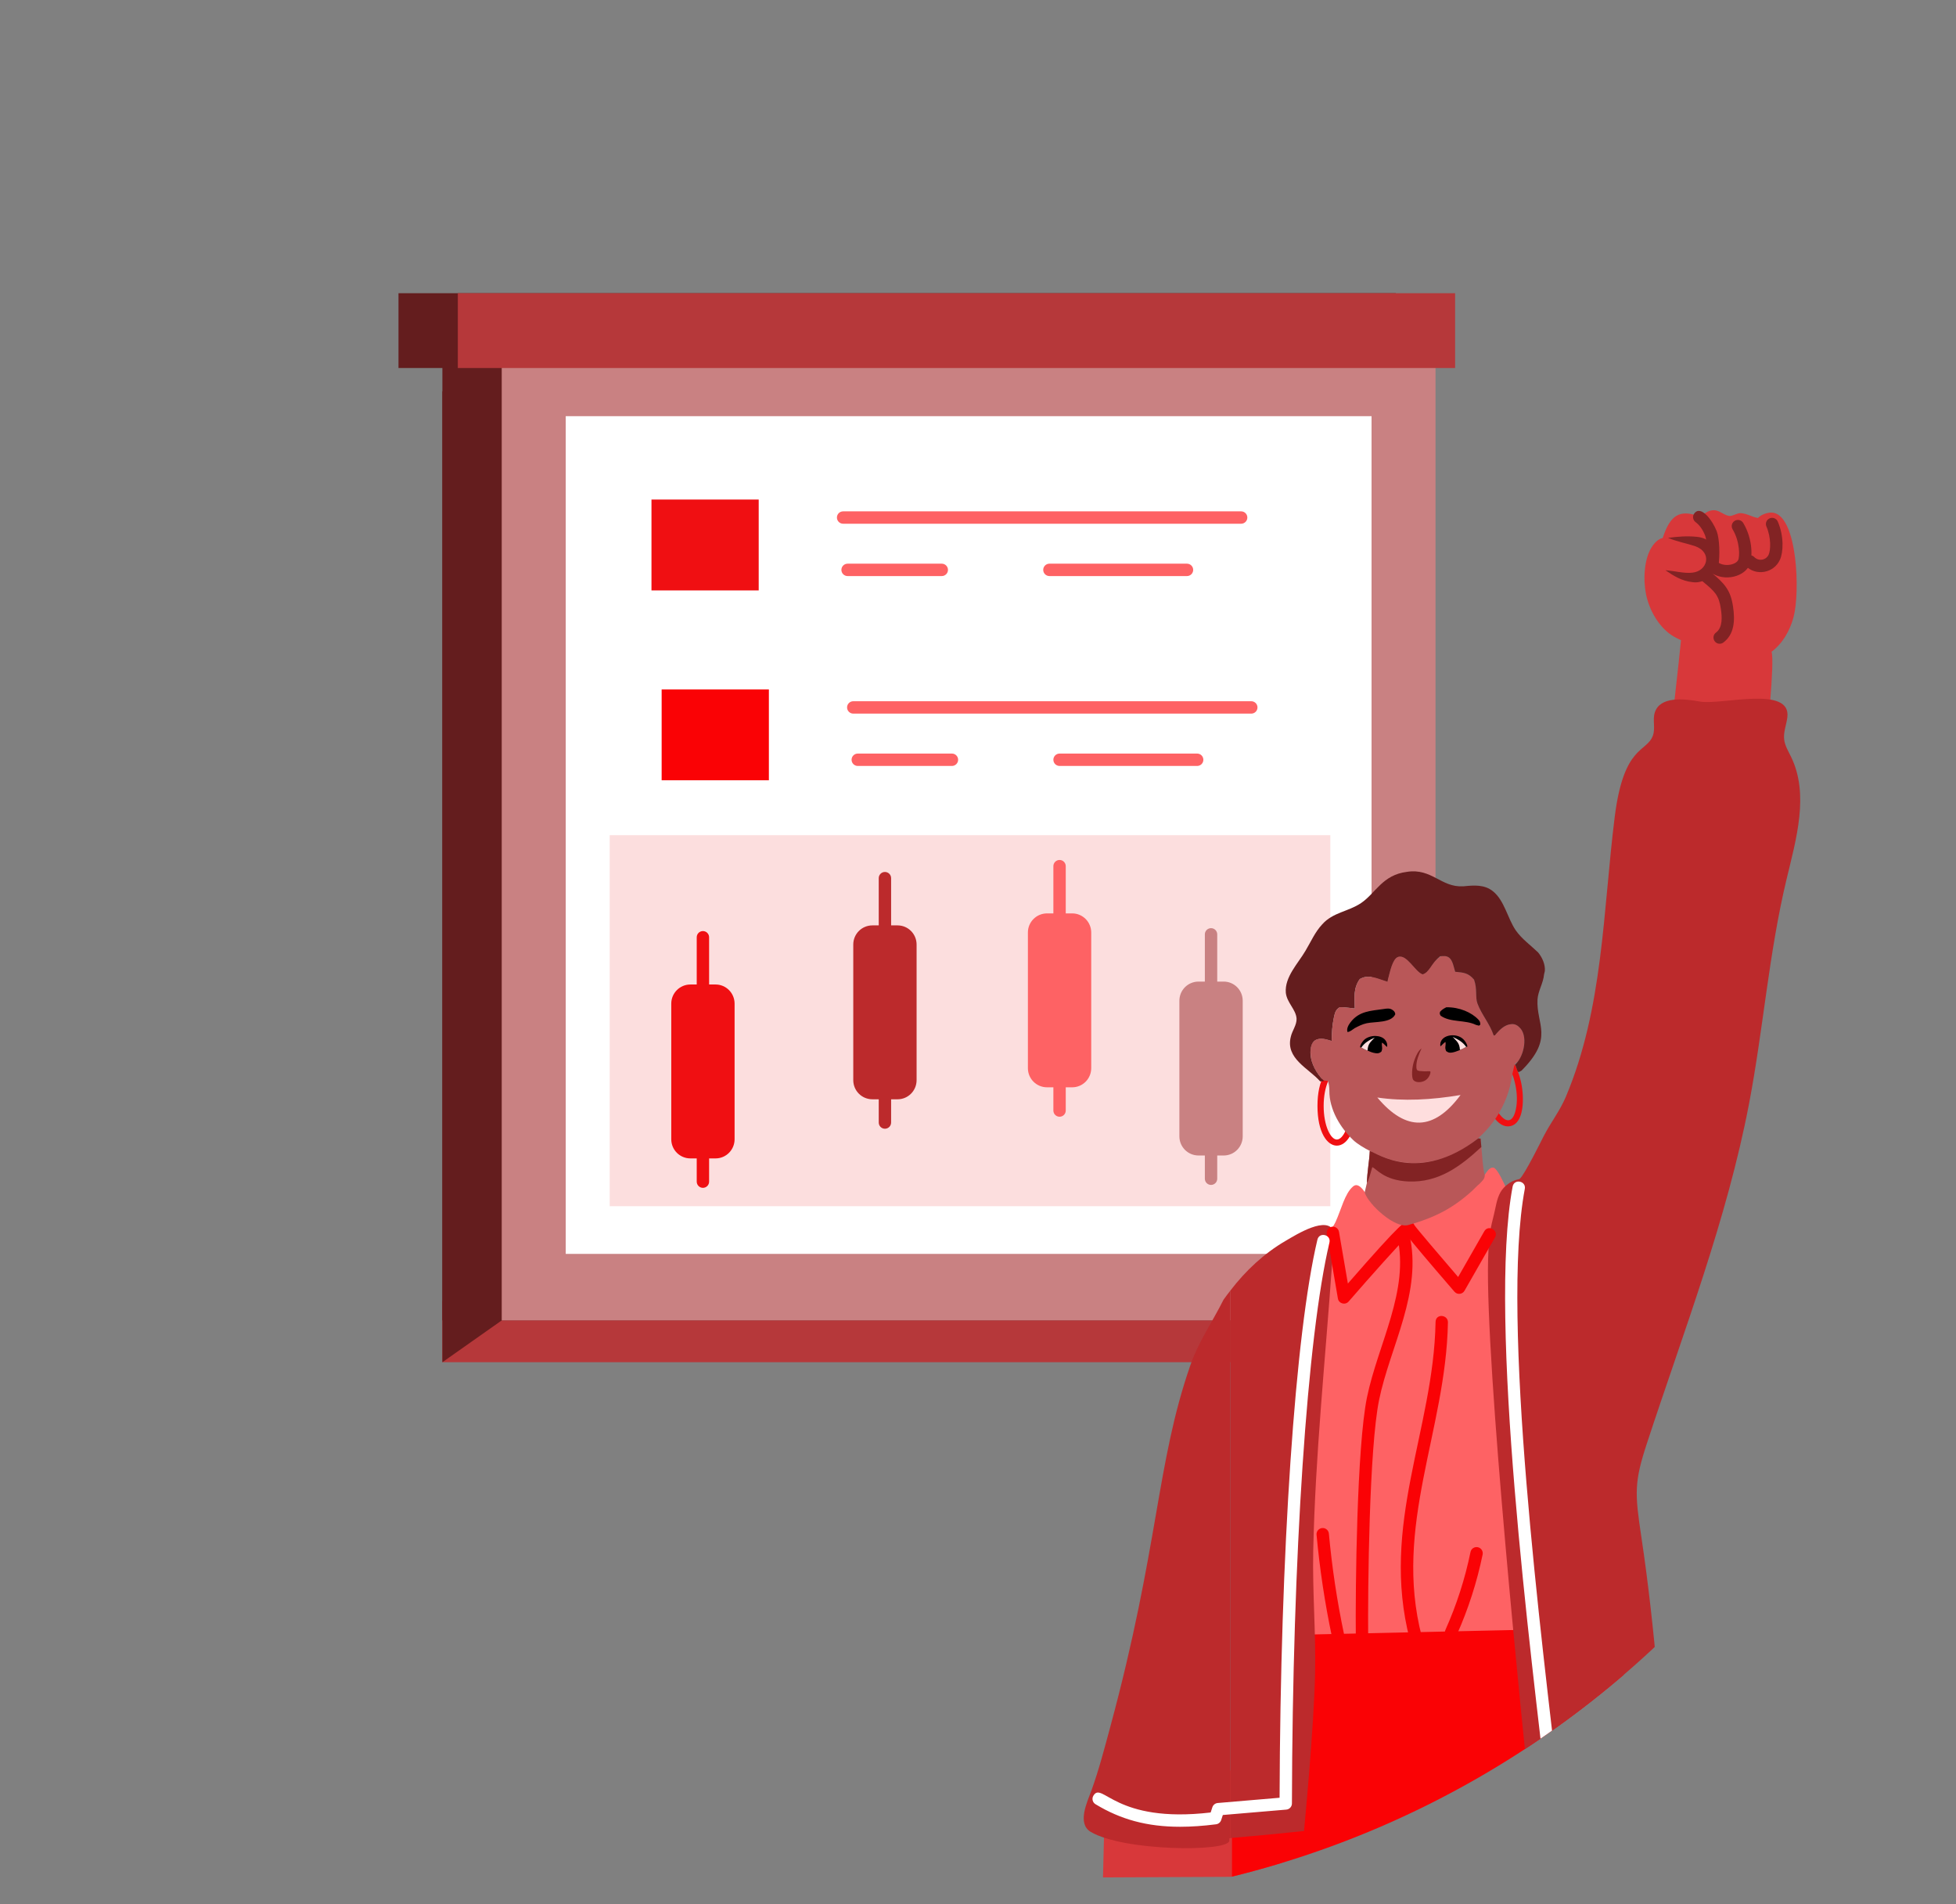 <svg width="411" height="400" viewBox="0 0 411 400" fill="none" xmlns="http://www.w3.org/2000/svg">
<rect x="0" y="0" width="411" height="400" fill="#808080" stroke="none"/>
<g clip-path="url(#clip0_9270_4306)">
<path d="M301.657 273.292H92.955V286.167H301.657V273.292Z" fill="#B6383A"/>
<path d="M105.425 82.228V277.389L92.955 286.172V82.228H105.425Z" fill="#641D1E"/>
<path d="M289.167 73.445H92.955V277.389H289.167V73.445Z" fill="#641D1E"/>
<path d="M293.285 61.6H83.731V77.309H293.285V61.6Z" fill="#641D1E"/>
<path d="M301.636 73.445H105.425V277.389H301.636V73.445Z" fill="#C98182"/>
<path d="M288.194 87.423H118.872V263.417H288.194V87.423Z" fill="white"/>
<path d="M279.536 175.443H128.112V253.391H279.536V175.443Z" fill="#FCDEDE"/>
<path d="M305.755 61.6H96.2V77.309H305.755V61.6Z" fill="#B6383A"/>
<path d="M154.354 210.85V239.325C154.354 241.56 152.56 243.354 150.359 243.354H145.077C142.842 243.354 141.048 241.56 141.048 239.325V210.85C141.048 208.615 142.842 206.82 145.077 206.82H150.359C152.56 206.82 154.354 208.615 154.354 210.85Z" fill="#F00F12"/>
<path d="M147.699 249.537C146.983 249.537 146.399 248.955 146.399 248.237V196.897C146.399 196.178 146.983 195.597 147.699 195.597C148.415 195.597 148.999 196.178 148.999 196.897V248.237C148.999 248.955 148.415 249.537 147.699 249.537Z" fill="#F00F12"/>
<path d="M192.598 198.432V226.907C192.598 229.142 190.803 230.936 188.602 230.936H183.32C181.085 230.936 179.291 229.142 179.291 226.907V198.432C179.291 196.197 181.085 194.402 183.32 194.402H188.602C190.803 194.402 192.598 196.197 192.598 198.432Z" fill="#BC2A2C"/>
<path d="M185.943 237.12C185.227 237.12 184.643 236.539 184.643 235.82V184.478C184.643 183.759 185.227 183.178 185.943 183.178C186.659 183.178 187.243 183.759 187.243 184.478V235.82C187.243 236.539 186.659 237.12 185.943 237.12Z" fill="#BC2A2C"/>
<path d="M229.291 195.912V224.387C229.291 226.622 227.496 228.417 225.296 228.417H220.014C217.779 228.417 215.984 226.622 215.984 224.387V195.912C215.984 193.677 217.779 191.883 220.014 191.883H225.296C227.496 191.883 229.291 193.677 229.291 195.912Z" fill="#FE6264"/>
<path d="M222.638 234.599C221.922 234.599 221.338 234.018 221.338 233.299V181.959C221.338 181.241 221.922 180.659 222.638 180.659C223.354 180.659 223.938 181.241 223.938 181.959V233.299C223.938 234.018 223.354 234.599 222.638 234.599Z" fill="#FE6264"/>
<path d="M261.122 210.237V238.713C261.122 240.947 259.327 242.742 257.127 242.742H251.845C249.61 242.742 247.815 240.947 247.815 238.713V210.237C247.815 208.002 249.61 206.208 251.845 206.208H257.127C259.327 206.208 261.122 208.002 261.122 210.237Z" fill="#C98182"/>
<path d="M254.467 248.924C253.751 248.924 253.167 248.343 253.167 247.624V196.284C253.167 195.566 253.751 194.984 254.467 194.984C255.183 194.984 255.767 195.566 255.767 196.284V247.624C255.767 248.343 255.183 248.924 254.467 248.924Z" fill="#C98182"/>
<path d="M317.974 253.421C319.142 257.076 319.7 260.904 321.071 264.498C323.11 269.843 325.842 272.502 326.237 282.321C326.431 287.172 326.002 292.037 326.321 296.88C327.084 308.439 331.618 316.191 325.423 346.409C308.458 344.052 288.186 345.401 271.183 347.471C270.136 325.598 273.561 302.16 275.453 280.345C277.678 254.693 278.816 260.624 280.613 256.734C281.837 254.083 282.537 250.786 284.284 249.265C285.895 247.862 287.489 251.92 288.285 252.822C289.667 254.387 291.393 255.767 293.263 256.702C293.813 256.978 295.301 256.923 296.347 256.868C298.128 256.774 303.897 254.508 308.516 250.514C309.234 249.892 310.043 249.327 310.675 248.615C311.941 247.186 312.647 245.076 313.827 245.303C314.93 245.515 317.378 251.554 317.974 253.421Z" fill="#FE6264"/>
<path d="M232.279 373.402L231.765 394.4L258.867 394.275L269.361 391.566L266.085 371.483L232.279 373.402Z" fill="#D8383A"/>
<path d="M266.085 343.575L339.582 341.947L347.969 394.275H258.867V350.527L266.085 343.575Z" fill="#FA0205"/>
<path d="M257.091 273.04C254.72 277.782 251.849 281.831 250.098 286.872C242.97 307.384 243.495 325.071 233.293 362.778C232.082 367.254 230.898 371.837 229.314 376.197C228.466 378.53 226.246 383.093 229.194 384.837C236.085 388.912 257.834 389.082 258.303 386.741V386.246L258.468 386.136C258.484 386.134 258.499 386.133 258.514 386.131V271.138C258.033 271.766 257.542 272.386 257.091 273.04Z" fill="#BC2A2C"/>
<path d="M258.514 271.138V386.131C263.677 385.692 268.84 385.198 274.003 384.648C274.04 384.126 276.062 363.469 276.328 351.564C276.518 343.018 275.757 334.434 275.938 325.859C276.362 305.883 278.451 286.001 279.861 266.008C279.994 264.122 280.946 260.561 280.315 258.795C279.018 255.167 272.344 259.386 270.147 260.665C265.602 263.311 261.701 266.972 258.514 271.138Z" fill="#BC2A2C"/>
<path d="M357.276 108.577C358.147 107.852 359.103 107.089 360.307 107.187C361.331 107.27 362.301 108.239 363.333 108.38C364.064 108.479 364.925 107.762 365.764 107.801C367.054 107.862 368.137 108.614 369.374 108.812L369.819 108.438C370.553 107.933 371.791 107.541 372.681 107.723C377.679 108.746 378.273 124.387 376.858 129.665C376.103 132.479 374.588 135.155 372.237 136.929C372.968 138.932 371.178 155.331 371.09 157.657C370.07 158.266 368.506 158.431 367.336 158.581C362.688 159.173 358.099 159.05 353.461 158.516C352.702 158.429 351.171 158.372 350.585 157.919L350.567 157.507L350.704 157.199C351.129 153.345 352.869 138.355 353.212 134.493C352.534 134.166 351.816 133.831 351.193 133.405C348.403 131.499 346.512 128.047 345.857 124.787C345.257 121.8 345.411 117.264 347.227 114.691C347.732 113.976 348.479 113.19 349.369 113.028C350.872 108.443 352.765 106.771 357.276 108.577Z" fill="#D8383A"/>
<path d="M350.491 112.994C352.546 112.726 354.411 112.559 356.585 112.777C359.24 113.024 361.326 115.227 361.077 118.007C360.804 120.798 357.992 122.656 355.63 122.297C353.317 122.045 351.608 120.939 349.942 119.791C351.966 119.95 353.953 120.513 355.624 120.297C358.813 119.977 359.877 116.009 356.123 114.714C354.43 114.16 352.343 113.776 350.491 112.994Z" fill="#822324"/>
<path d="M358.899 119.818C358.361 119.341 358.315 118.518 358.793 117.982C359.28 117.446 360.108 117.406 360.626 117.878C362.149 119.235 364.665 118.689 365.206 117.693C365.582 117.019 365.633 113.813 364.059 111.195C363.693 110.581 363.891 109.781 364.505 109.413C365.125 109.04 365.922 109.243 366.293 109.86C368.386 113.36 368.305 117.458 367.486 118.939C366.179 121.371 361.723 122.348 358.899 119.818Z" fill="#822324"/>
<path d="M366.76 118.848C366.258 118.332 366.268 117.51 366.781 117.009C367.304 116.504 368.126 116.524 368.619 117.03C369.525 117.958 371.092 117.706 371.64 116.509C372.062 115.574 372.183 112.957 371.163 110.598C370.879 109.941 371.183 109.174 371.839 108.89C372.494 108.605 373.26 108.905 373.55 109.567C374.893 112.666 374.716 116.029 374.007 117.586C372.713 120.436 368.944 121.09 366.76 118.848Z" fill="#822324"/>
<path d="M359.6 119.894C358.894 119.782 358.407 119.117 358.518 118.409C358.803 116.588 358.691 113.567 358.295 112.531C357.823 111.304 357.127 110.317 356.274 109.679C355.7 109.25 355.578 108.435 356.01 107.861C357.411 105.999 359.882 109.405 360.722 111.604C361.332 113.196 361.413 116.72 361.088 118.81C360.981 119.486 360.356 120.002 359.6 119.894Z" fill="#822324"/>
<path d="M361.342 135.235C360.096 135.235 359.568 133.639 360.565 132.894C362.003 131.821 361.849 129.608 361.585 127.854C361.178 125.069 360.332 124.243 357.772 122.153C356.456 121.073 358.056 119.059 359.417 120.137C362.417 122.581 363.657 124.01 364.155 127.473C364.583 130.335 364.442 133.246 362.119 134.976C361.885 135.151 361.611 135.235 361.342 135.235Z" fill="#822324"/>
<path d="M357.207 147.38C361.654 148.18 376.394 143.91 375.563 150.686C375.372 152.246 374.712 153.771 374.892 155.332C375.044 156.652 375.776 157.819 376.354 159.014C380.18 166.914 377.43 176.225 375.383 184.761C371.676 200.226 370.51 216.183 367.527 231.804C362.858 256.254 353.796 279.603 346.041 303.256C343.381 311.368 343.496 313.64 344.882 322.853C347.838 342.515 349.181 362.378 350.521 382.216C341.071 383.317 331.524 383.584 322.028 383.011C319.85 362.639 312.096 286.678 312.681 264.628C312.858 257.927 313.487 257.323 314.192 253.883C314.512 252.324 314.876 250.677 315.974 249.524C317.645 247.771 319.065 247.833 319.304 247.662C320.267 246.976 324.103 239.185 324.373 238.661C325.834 235.818 327.768 233.373 329.009 230.435C336.892 211.778 336.822 191.323 339.287 171.624C341.192 156.409 345.983 158.141 347.311 154.528C347.872 153.001 347.211 151.245 347.704 149.695C348.792 146.273 353.679 146.745 357.207 147.38Z" fill="#BC2A2C"/>
<path d="M281.122 272.781L278.792 259.212C278.67 258.504 279.142 257.831 279.853 257.709C280.544 257.59 281.229 258.067 281.351 258.771L283.22 269.64C294.879 256.264 295.362 256.369 296.21 256.536C296.667 256.622 297.063 256.963 297.215 257.399C297.611 258.006 302.638 263.915 306.386 268.267L311.876 258.672C312.716 257.173 314.986 258.464 314.13 259.961L307.727 271.154C307.303 271.898 306.235 272.071 305.614 271.359C299.571 264.364 296.926 261.18 295.747 259.682C293.625 261.792 288.186 267.881 283.382 273.413C282.668 274.237 281.3 273.862 281.122 272.781Z" fill="#FA0205"/>
<path d="M284.885 344.103C284.786 333.386 285.099 304.022 287.231 293.561C289.537 282.367 296.216 271.046 293.594 259.834C293.207 258.166 295.73 257.551 296.123 259.24C298.984 271.42 292.083 282.835 289.781 294.084C287.704 304.222 287.387 333.548 287.485 344.078C287.497 345.812 284.898 345.828 284.885 344.103Z" fill="#FA0205"/>
<path d="M296.24 344.482C289.946 320.298 301.247 300.358 301.643 277.743C301.669 275.884 304.266 276.157 304.243 277.789C303.842 300.543 292.688 320.574 298.758 343.827C298.936 344.52 298.52 345.231 297.829 345.411C297.154 345.595 296.424 345.189 296.24 344.482Z" fill="#FA0205"/>
<path d="M279.873 343.844C278.385 336.803 277.299 329.595 276.638 322.419C276.572 321.703 277.1 321.071 277.817 321.005C278.527 320.936 279.162 321.467 279.228 322.181C279.878 329.257 280.95 336.366 282.412 343.306C282.777 344.991 280.225 345.54 279.873 343.844Z" fill="#FA0205"/>
<path d="M303.72 342.392C306.061 337.164 307.833 331.664 308.986 326.045C309.128 325.342 309.803 324.893 310.524 325.032C311.225 325.177 311.677 325.865 311.535 326.568C310.341 332.373 308.513 338.053 306.096 343.453C305.386 345.022 303.024 343.967 303.72 342.392Z" fill="#FA0205"/>
<path d="M276.831 232.334C276.831 221.226 284.976 221.21 284.976 232.334C284.976 243.445 276.831 243.459 276.831 232.334ZM280.904 225.28C279.594 225.28 278.131 228.177 278.131 232.334C278.131 236.493 279.594 239.39 280.904 239.39C282.214 239.39 283.676 236.493 283.676 232.334C283.676 228.177 282.214 225.28 280.904 225.28Z" fill="#F00F12"/>
<path d="M313.988 220.203C316.881 219.608 319.014 224.421 319.655 227.568C320.277 230.564 320.31 235.967 317.35 236.574C312.028 237.675 308.757 221.276 313.988 220.203ZM312.835 223.676C311.411 230.221 317.053 239.718 318.503 233.101C319.936 226.512 314.266 217.146 312.835 223.676Z" fill="#F00F12"/>
<path d="M317.75 225.875C315.856 239.077 302.79 246.911 291.98 243.544C289.87 242.887 285.965 241.049 284.35 239.507C281.582 236.863 279.324 233.086 279.324 229.154C279.324 228.405 279.282 227.834 279.009 227.035C277.732 227.098 277.83 226.613 277.286 226.069C275.964 224.416 275.138 222.268 275.413 220.174C275.523 219.568 275.744 218.907 276.295 218.577C277.396 217.861 278.718 218.356 279.82 218.687C279.82 217.089 279.931 215.382 280.261 213.839C280.481 212.847 280.592 212.131 281.528 211.581C282.575 211.581 283.621 211.746 284.668 211.856C284.613 209.597 284.337 207.614 285.715 205.686C285.825 205.631 285.88 205.576 285.935 205.576C287.753 204.584 289.736 205.741 291.554 206.237C291.609 205.907 291.664 205.576 291.774 205.245C292.05 204.254 292.601 201.499 293.702 201.059C295.575 200.288 297.338 204.199 298.936 204.695C300.384 204.269 300.677 202.396 302.502 201.061C303.058 200.654 304.032 200.796 304.555 201.224C305.271 201.83 305.491 203.262 305.767 204.144C307.53 204.309 308.521 204.364 309.733 205.796C310.449 207.779 309.953 209.487 310.449 210.809C311.33 213.178 313.038 215.051 313.865 217.53C314.25 217.475 314.085 217.53 314.361 217.2C315.131 216.318 316.178 215.271 317.445 215.161C318.106 215.051 318.712 215.271 319.208 215.767C320.034 216.483 320.31 217.64 320.31 218.687C320.31 220.517 319.495 222.414 319 222.934C318.747 223.2 318.284 223.36 318.211 223.768C318.084 224.471 317.851 225.17 317.75 225.875Z" fill="#B95758"/>
<path d="M324.441 204.695C324.276 206.568 323.174 208.165 323.064 209.983C322.784 215.308 326.62 218.006 319.704 224.912C319.483 225.022 319.318 225.132 319.098 225.242L318.878 225.022L318.382 223.645L318.547 223.48C320.269 221.757 321.151 217.452 319.208 215.767C318.712 215.271 318.106 215.051 317.445 215.162C316.178 215.271 315.131 216.318 314.36 217.2C314.085 217.53 314.25 217.475 313.864 217.53C313.038 215.051 311.33 213.178 310.449 210.809C309.953 209.487 310.449 207.78 309.733 205.797C308.521 204.364 307.529 204.309 305.767 204.144C305.491 203.262 305.271 201.83 304.555 201.224C303.949 200.728 303.288 200.838 302.571 200.894L302.406 201.059C300.758 202.407 300.358 204.276 298.935 204.695C297.338 204.199 295.575 200.288 293.702 201.059C292.601 201.499 292.049 204.254 291.774 205.245C291.664 205.576 291.609 205.907 291.554 206.237C289.736 205.741 287.753 204.584 285.935 205.576C285.88 205.576 285.825 205.631 285.714 205.686C284.337 207.614 284.613 209.598 284.668 211.856C283.621 211.746 282.574 211.581 281.528 211.581C280.591 212.131 280.481 212.848 280.261 213.839C279.93 215.382 279.82 217.089 279.82 218.687C278.718 218.356 277.396 217.861 276.294 218.577C275.016 219.344 274.534 223.427 278.223 227.116L277.396 227.171C274.972 224.416 270.069 222.378 271.226 217.806C271.502 216.539 272.493 215.327 272.438 214.005C272.328 212.077 270.4 210.644 270.18 208.551C269.904 205.245 272.769 202.381 274.311 199.737C275.468 197.809 276.294 195.826 277.837 194.173C280.095 191.639 283.291 191.529 285.99 189.711C289.074 187.629 290.452 183.802 295.63 183.155C300.809 182.329 302.847 186.461 307.364 186.185H307.584C309.733 185.965 311.936 185.8 313.699 187.232C316.123 189.16 316.784 192.961 318.492 195.44C319.759 197.258 321.632 198.58 323.174 200.067C324.056 201.114 324.717 202.601 324.607 203.978C324.551 204.199 324.496 204.474 324.441 204.695Z" fill="#641D1E"/>
<path d="M287.823 241.789C289.232 242.182 298.09 248.788 310.631 239.143C310.631 239.143 311.007 239.201 311.096 239.174L311.264 240.955C311.479 242.889 311.515 245.057 311.982 246.928C311.983 247.683 311.336 248.225 310.826 248.737C310.295 249.161 309.834 249.709 309.329 250.167C305.191 253.922 301.319 255.848 295.881 257.357C293.144 258.117 287.649 253.157 286.742 250.517L287.227 248.477C287.246 246.309 287.728 243.994 287.823 241.789Z" fill="#B95758"/>
<path d="M287.824 241.789C289.233 242.182 298.09 248.788 310.631 239.143L311.007 239.201L311.096 239.174L311.264 240.955C306.824 245.073 302.254 248.463 295.934 248.199C290.812 247.986 289.186 245.488 288.348 245.188C288.177 245.705 287.512 248.302 287.228 248.477C287.246 246.309 287.728 243.994 287.824 241.789Z" fill="#822324"/>
<path d="M296.895 226.759C297.321 227.532 298.789 227.478 299.605 226.888C300.378 226.328 300.671 225.288 300.547 225.106C300.497 225.031 300.389 225.031 300.299 225.037C299.638 225.083 298.972 225.068 298.313 224.993C297.838 224.939 297.645 224.796 297.615 224.252C297.539 222.824 298.147 221.512 298.697 220.233C297.972 220.79 297.598 221.674 297.271 222.506C296.535 224.377 296.654 226.321 296.895 226.759Z" fill="#822324"/>
<path d="M290.701 211.973C291.447 211.863 292.045 211.733 292.696 212.233C293.012 212.477 293.134 212.686 293.179 213.071C292.315 214.946 288.899 214.581 287.163 214.961C286.245 215.162 285.448 215.57 284.625 216.004C284.183 216.305 283.662 216.78 283.133 216.798C282.912 216.117 283.311 215.369 283.744 214.797C285.566 212.387 287.978 212.369 290.701 211.973ZM303.901 211.605C306.654 211.547 309.244 212.704 310.638 214.191C310.981 214.556 311.035 214.768 311.045 215.255L310.766 215.469L310.141 215.307C307.85 214.188 304.798 214.852 302.715 213.378C302.502 212.965 302.476 212.983 302.596 212.54C303 212.089 303.362 211.873 303.901 211.605Z" fill="black"/>
<path d="M286.036 220.061L285.789 220.006C285.787 219.502 286.245 218.86 286.584 218.504C287.168 217.894 288.21 217.606 289.032 217.629C289.768 217.65 290.581 217.876 291.063 218.472C291.438 218.937 291.544 219.374 291.46 219.95C291.143 219.746 290.679 219.108 290.375 219.047C290.338 219.363 290.359 219.614 290.398 219.925C290.448 220.327 290.409 220.55 290.253 220.931C289.817 221.256 289.562 221.333 289.017 221.249C288.405 221.156 287.895 220.962 287.348 220.682C286.876 220.541 286.466 220.297 286.036 220.061Z" fill="black"/>
<path d="M288.865 217.962C287.956 218.936 287.442 219.253 287.348 220.682C286.876 220.541 286.465 220.297 286.036 220.06C286.822 218.955 287.682 218.538 288.865 217.962Z" fill="#FEDEDE"/>
<path d="M308.077 219.929L308.324 219.875C308.326 219.37 307.868 218.728 307.529 218.373C305.998 216.771 302.299 217.385 302.653 219.818C302.97 219.615 303.434 218.976 303.738 218.915C303.846 219.823 303.503 219.927 303.86 220.8C304.296 221.125 304.551 221.201 305.096 221.117C306.043 220.972 307.309 220.351 308.077 219.929Z" fill="black"/>
<path d="M305.248 217.83C306.157 218.804 306.67 219.122 306.764 220.55C307.236 220.409 307.647 220.165 308.076 219.929C307.291 218.823 306.431 218.406 305.248 217.83Z" fill="#FEDEDE"/>
<path d="M289.404 230.561C295.457 237.767 301.287 237.592 306.895 230.034C300.778 231.063 294.902 231.375 289.404 230.561Z" fill="#FEDEDE"/>
<path d="M349.529 379.975C346.238 379.906 325.134 379.462 326.485 379.49C325.835 379.475 325.291 378.985 325.22 378.337C321.751 348.042 312.603 277.036 317.837 249.274C318.174 247.553 320.708 248.09 320.396 249.757C315.277 276.899 324.01 344.919 327.673 376.916L349.555 377.375C351.258 377.411 351.234 379.975 349.529 379.975Z" fill="white"/>
<path d="M247.962 383.761C241.056 383.761 235.49 382.24 230.184 379.018C229.569 378.645 229.376 377.845 229.747 377.231C231.617 374.119 234.235 383.125 254.386 380.76L254.746 379.658C254.909 379.163 255.351 378.813 255.869 378.769L268.869 377.665C269.031 326.038 272.144 280.107 276.816 260.429C277.21 258.736 279.744 259.365 279.345 261.028C274.678 280.68 271.586 326.934 271.464 378.863C271.464 379.539 270.946 380.1 270.275 380.156L256.945 381.288L256.595 382.357C256.437 382.832 256.021 383.177 255.523 383.241C252.822 383.586 250.313 383.761 247.962 383.761Z" fill="white"/>
<path d="M159.421 104.947H136.89V124.031H159.421V104.947Z" fill="#F00F12"/>
<path d="M260.794 110.023H177.157C176.441 110.023 175.857 109.441 175.857 108.723C175.857 108.004 176.441 107.423 177.157 107.423H260.794C261.51 107.423 262.094 108.004 262.094 108.723C262.094 109.441 261.51 110.023 260.794 110.023Z" fill="#FE6264"/>
<path d="M197.891 121.017H178.097C177.381 121.017 176.797 120.436 176.797 119.717C176.797 118.998 177.381 118.417 178.097 118.417H197.891C198.607 118.417 199.191 118.998 199.191 119.717C199.191 120.436 198.607 121.017 197.891 121.017Z" fill="#FE6264"/>
<path d="M249.414 121.017H220.504C219.788 121.017 219.204 120.436 219.204 119.717C219.204 118.998 219.788 118.417 220.504 118.417H249.414C250.13 118.417 250.714 118.998 250.714 119.717C250.714 120.436 250.13 121.017 249.414 121.017Z" fill="#FE6264"/>
<path d="M161.559 144.836H139.027V163.92H161.559V144.836Z" fill="#FA0205"/>
<path d="M262.927 149.913H179.29C178.574 149.913 177.99 149.332 177.99 148.613C177.99 147.895 178.574 147.313 179.29 147.313H262.927C263.643 147.313 264.227 147.895 264.227 148.613C264.227 149.332 263.643 149.913 262.927 149.913Z" fill="#FE6264"/>
<path d="M200.025 160.908H180.236C179.52 160.908 178.936 160.326 178.936 159.608C178.936 158.889 179.52 158.308 180.236 158.308H200.025C200.741 158.308 201.325 158.889 201.325 159.608C201.325 160.326 200.741 160.908 200.025 160.908Z" fill="#FE6264"/>
<path d="M251.553 160.908H222.638C221.922 160.908 221.338 160.326 221.338 159.608C221.338 158.889 221.922 158.308 222.638 158.308H251.553C252.269 158.308 252.853 158.889 252.853 159.608C252.853 160.326 252.269 160.908 251.553 160.908Z" fill="#FE6264"/>
</g>
<defs>
<clipPath id="clip0_9270_4306">
<rect width="411" height="400" rx="200" fill="white"/>
</clipPath>
</defs>
</svg>
